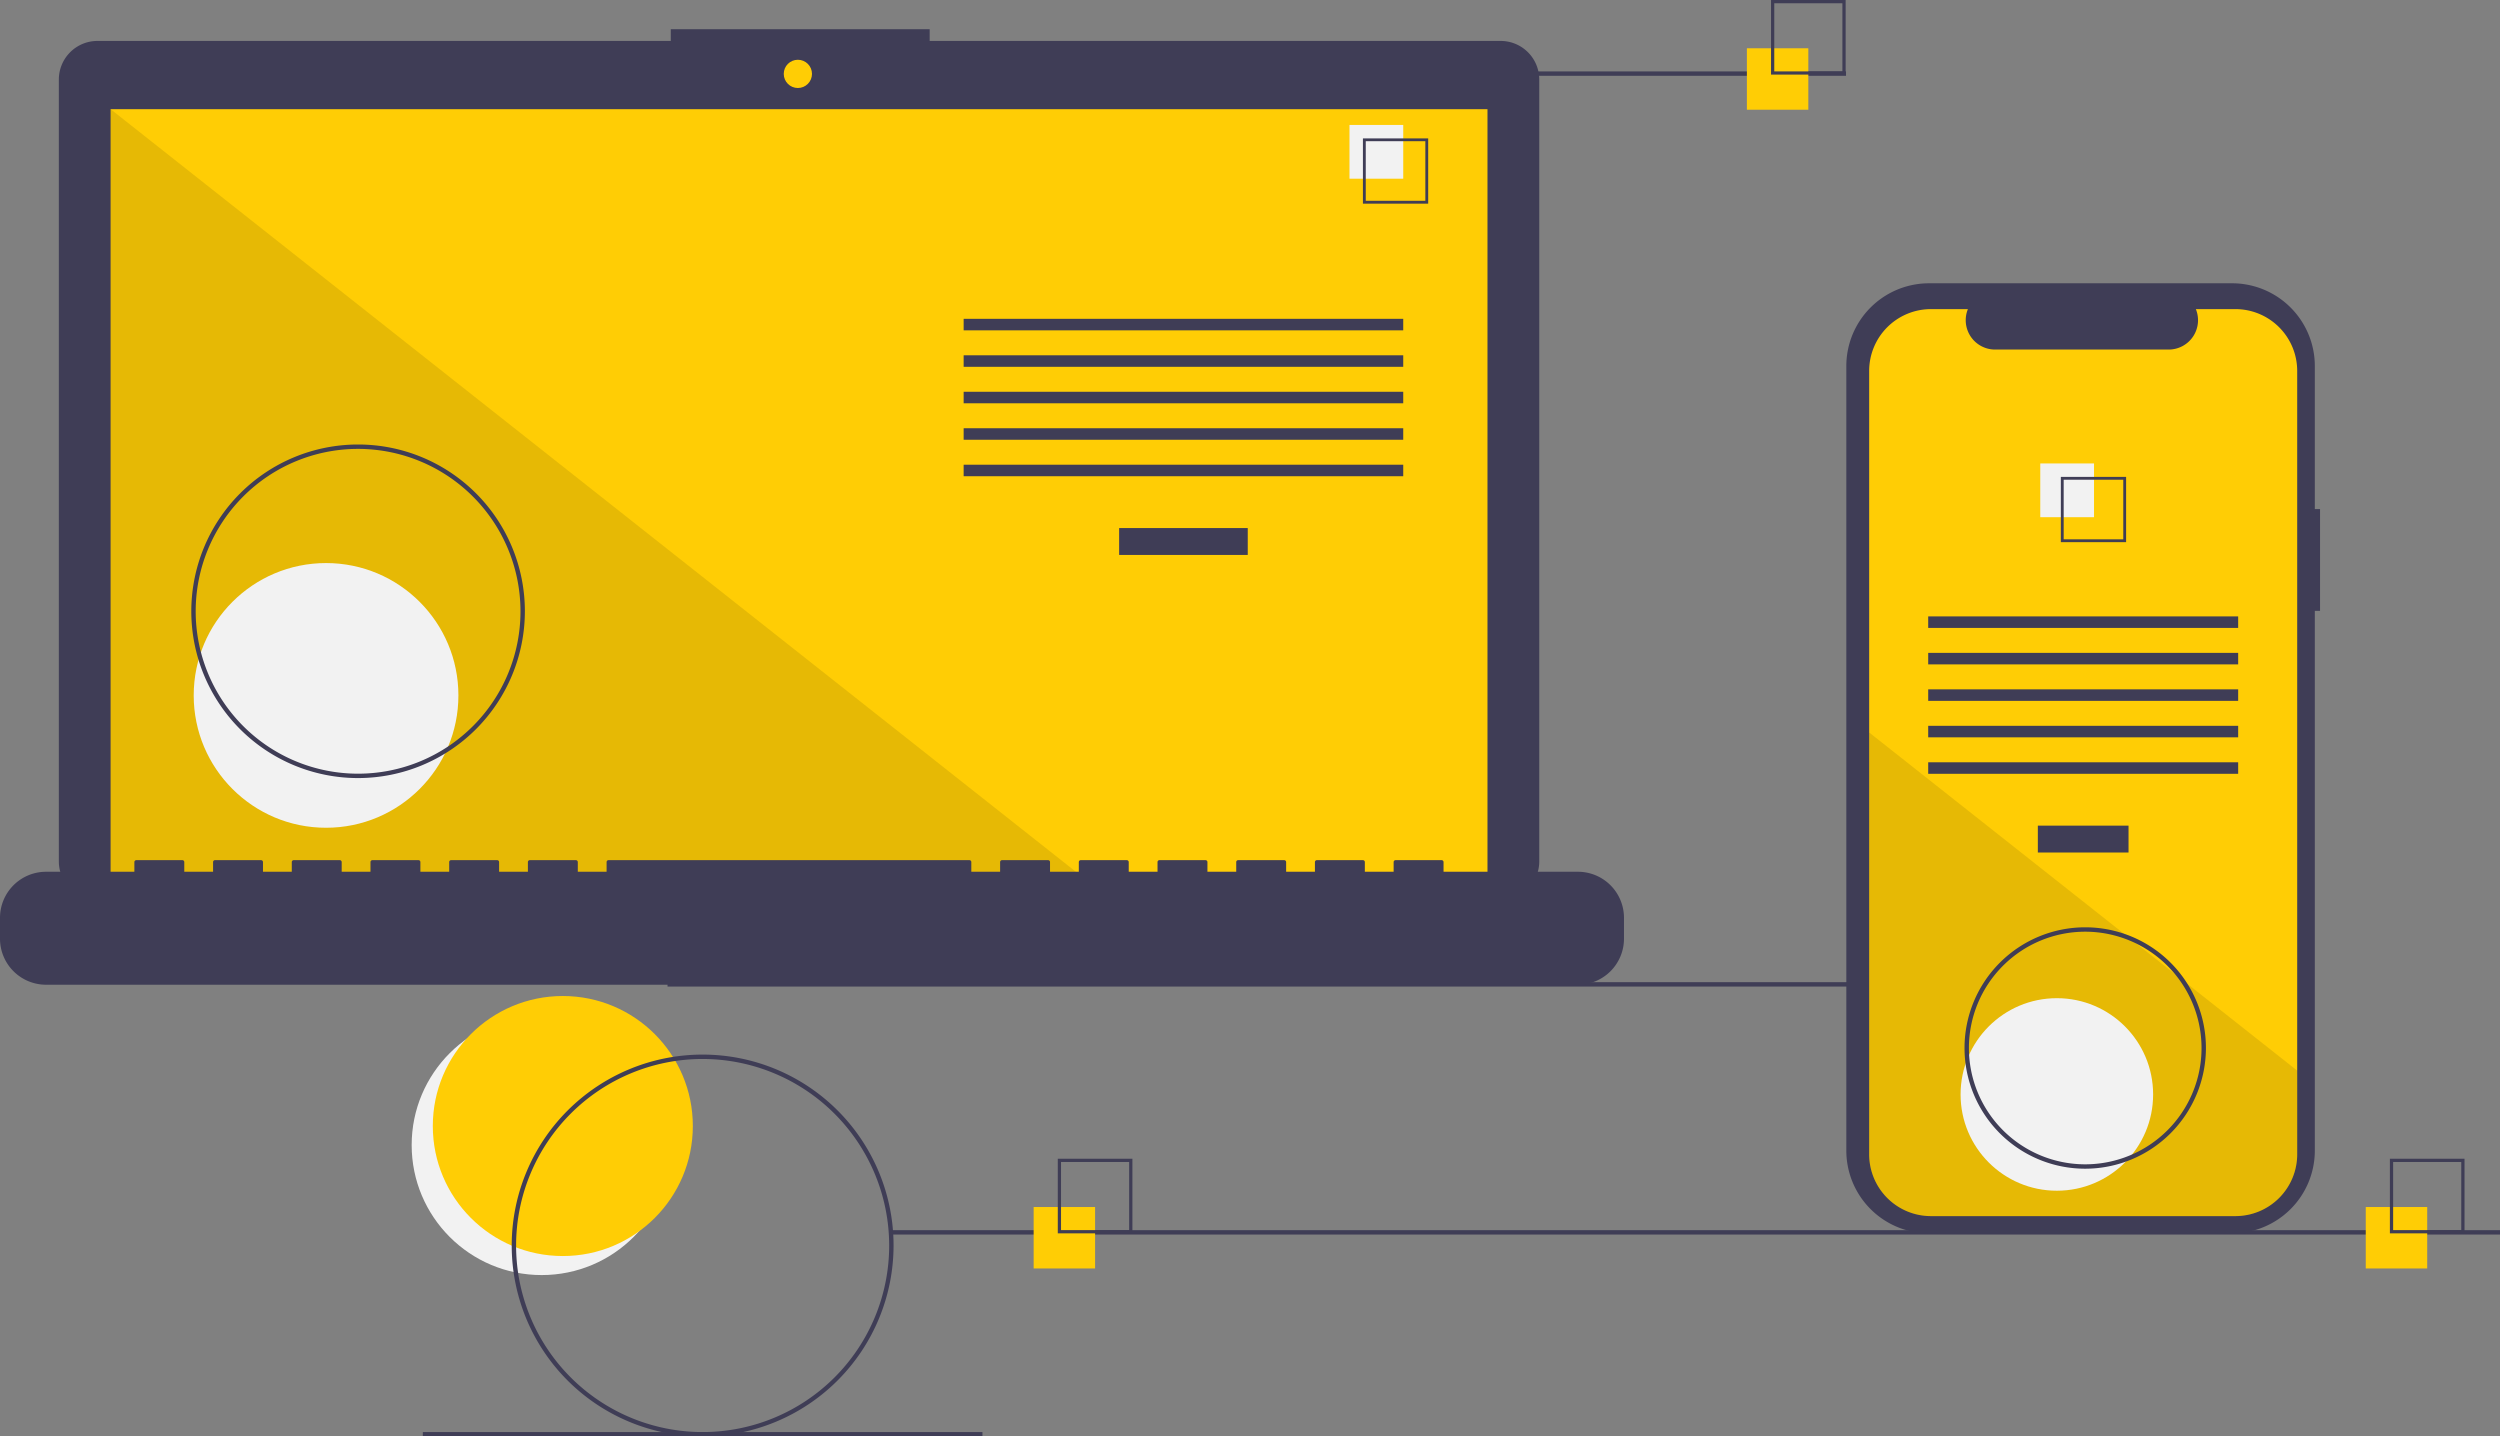 <?xml version="1.0" encoding="UTF-8"?>
<svg xmlns="http://www.w3.org/2000/svg" xmlns:xlink="http://www.w3.org/1999/xlink" data-name="Layer 1" width="1139.171" height="654.543" viewBox="0 0 1139.171 654.543">
  <rect x="0" y="0" width="1139.171" height="654.543" fill="#808080" stroke="none"/>
  <title>progressive_app</title>
  <circle cx="246.827" cy="521.765" r="59.243" fill="#f2f2f2"></circle>
  <circle cx="256.46" cy="513.095" r="59.243" fill="#ffcd05"></circle>
  <rect x="304.171" y="447.543" width="733" height="2" fill="#3f3d56"></rect>
  <path d="M714.207,141.381H454.038v-5.362h-117.971v5.362H74.825a17.599,17.599,0,0,0-17.599,17.599V515.231a17.599,17.599,0,0,0,17.599,17.599H714.207a17.599,17.599,0,0,0,17.599-17.599V158.979A17.599,17.599,0,0,0,714.207,141.381Z" transform="translate(-30.415 -122.728)" fill="#3f3d56"></path>
  <rect x="50.406" y="49.754" width="627.391" height="353.913" fill="#ffcd05"></rect>
  <circle cx="363.565" cy="33.667" r="6.435" fill="#ffcd05"></circle>
  <polygon points="498.374 403.667 50.406 403.667 50.406 49.754 498.374 403.667" opacity="0.1"></polygon>
  <circle cx="148.574" cy="316.876" r="60.307" fill="#f2f2f2"></circle>
  <rect x="509.953" y="240.622" width="58.605" height="12.246" fill="#3f3d56"></rect>
  <rect x="439.102" y="145.279" width="200.307" height="5.248" fill="#3f3d56"></rect>
  <rect x="439.102" y="161.898" width="200.307" height="5.248" fill="#3f3d56"></rect>
  <rect x="439.102" y="178.518" width="200.307" height="5.248" fill="#3f3d56"></rect>
  <rect x="439.102" y="195.137" width="200.307" height="5.248" fill="#3f3d56"></rect>
  <rect x="439.102" y="211.756" width="200.307" height="5.248" fill="#3f3d56"></rect>
  <rect x="614.917" y="56.934" width="24.492" height="24.492" fill="#f2f2f2"></rect>
  <path d="M681.195,215.525h-29.74v-29.74h29.74Zm-28.447-1.293h27.154V187.078H652.748Z" transform="translate(-30.415 -122.728)" fill="#3f3d56"></path>
  <path d="M749.422,519.96H688.192v-4.412a.875.875,0,0,0-.875-.875h-20.993a.875.875,0,0,0-.875.875v4.412H652.329v-4.412a.875.875,0,0,0-.875-.875H630.462a.875.875,0,0,0-.875.875v4.412H616.467v-4.412a.875.875,0,0,0-.875-.875H594.599a.875.875,0,0,0-.875.875v4.412H580.604v-4.412a.875.875,0,0,0-.875-.875H558.736a.875.875,0,0,0-.875.875v4.412H544.741v-4.412a.875.875,0,0,0-.875-.875H522.873a.875.875,0,0,0-.875.875v4.412H508.878v-4.412a.875.875,0,0,0-.875-.875h-20.993a.875.875,0,0,0-.875.875v4.412H473.015v-4.412a.875.875,0,0,0-.875-.875H307.696a.875.875,0,0,0-.875.875v4.412H293.701v-4.412a.875.875,0,0,0-.875-.875H271.833a.875.875,0,0,0-.875.875v4.412H257.838v-4.412a.875.875,0,0,0-.875-.875h-20.993a.875.875,0,0,0-.875.875v4.412H221.975v-4.412a.875.875,0,0,0-.875-.875H200.107a.875.875,0,0,0-.875.875v4.412H186.112v-4.412a.875.875,0,0,0-.875-.875H164.244a.875.875,0,0,0-.875.875v4.412H150.249v-4.412a.875.875,0,0,0-.875-.875H128.381a.875.875,0,0,0-.875.875v4.412H114.386v-4.412a.875.875,0,0,0-.875-.875H92.519a.875.875,0,0,0-.875.875v4.412H51.407a20.993,20.993,0,0,0-20.993,20.993v9.492A20.993,20.993,0,0,0,51.407,571.438H749.422a20.993,20.993,0,0,0,20.993-20.993v-9.492A20.993,20.993,0,0,0,749.422,519.96Z" transform="translate(-30.415 -122.728)" fill="#3f3d56"></path>
  <path d="M193.586,477.272a76,76,0,1,1,76-76A76.086,76.086,0,0,1,193.586,477.272Zm0-150a74,74,0,1,0,74,74A74.084,74.084,0,0,0,193.586,327.272Z" transform="translate(-30.415 -122.728)" fill="#3f3d56"></path>
  <rect x="586.171" y="32.543" width="255" height="2" fill="#3f3d56"></rect>
  <rect x="406.171" y="560.543" width="733" height="2" fill="#3f3d56"></rect>
  <rect x="192.672" y="652.543" width="255" height="2" fill="#3f3d56"></rect>
  <rect x="471" y="550" width="28" height="28" fill="#ffcd05"></rect>
  <path d="M546.415,684.728h-34v-34h34Zm-32.522-1.478H544.936V652.207H513.893Z" transform="translate(-30.415 -122.728)" fill="#3f3d56"></path>
  <rect x="796" y="22" width="28" height="28" fill="#ffcd05"></rect>
  <path d="M871.415,156.728h-34v-34h34Zm-32.522-1.478H869.936V124.207H838.893Z" transform="translate(-30.415 -122.728)" fill="#3f3d56"></path>
  <rect x="1078" y="550" width="28" height="28" fill="#ffcd05"></rect>
  <path d="M1153.415,684.728h-34v-34h34Zm-32.522-1.478h31.043V652.207h-31.043Z" transform="translate(-30.415 -122.728)" fill="#3f3d56"></path>
  <path d="M1087.586,354.687h-2.379V289.525a37.714,37.714,0,0,0-37.714-37.714H909.44A37.714,37.714,0,0,0,871.726,289.525V647.006A37.714,37.714,0,0,0,909.44,684.72h138.053a37.714,37.714,0,0,0,37.714-37.714V401.07h2.379Z" transform="translate(-30.415 -122.728)" fill="#3f3d56"></path>
  <path d="M1077.176,291.742v356.96a28.165,28.165,0,0,1-28.16,28.17H910.296a28.165,28.165,0,0,1-28.16-28.17v-356.96a28.163,28.163,0,0,1,28.16-28.16h16.83a13.379,13.379,0,0,0,12.39,18.43h79.09a13.379,13.379,0,0,0,12.39-18.43h18.02A28.163,28.163,0,0,1,1077.176,291.742Z" transform="translate(-30.415 -122.728)" fill="#ffcd05"></path>
  <rect x="928.58" y="376.218" width="41.324" height="12.246" fill="#3f3d56"></rect>
  <rect x="878.621" y="280.875" width="141.24" height="5.248" fill="#3f3d56"></rect>
  <rect x="878.621" y="297.494" width="141.24" height="5.248" fill="#3f3d56"></rect>
  <rect x="878.621" y="314.114" width="141.24" height="5.248" fill="#3f3d56"></rect>
  <rect x="878.621" y="330.733" width="141.24" height="5.248" fill="#3f3d56"></rect>
  <rect x="878.621" y="347.352" width="141.24" height="5.248" fill="#3f3d56"></rect>
  <rect x="929.684" y="211.179" width="24.492" height="24.492" fill="#f2f2f2"></rect>
  <path d="M969.474,340.032v29.74h29.74v-29.74Zm28.45,28.45h-27.16v-27.16h27.16Z" transform="translate(-30.415 -122.728)" fill="#3f3d56"></path>
  <path d="M1077.176,610.582v38.12a28.165,28.165,0,0,1-28.16,28.17H910.296a28.165,28.165,0,0,1-28.16-28.17v-192.21l116.87,92.33,2,1.58,21.74,17.17,2.03,1.61Z" transform="translate(-30.415 -122.728)" opacity="0.1"></path>
  <circle cx="937.241" cy="498.707" r="43.868" fill="#f2f2f2"></circle>
  <path d="M350.586,777.272a87,87,0,1,1,87-87A87.099,87.099,0,0,1,350.586,777.272Zm0-172a85,85,0,1,0,85,85A85.096,85.096,0,0,0,350.586,605.272Z" transform="translate(-30.415 -122.728)" fill="#3f3d56"></path>
  <path d="M980.586,655.272a55,55,0,1,1,55-55A55.062,55.062,0,0,1,980.586,655.272Zm0-108a53,53,0,1,0,53,53A53.06,53.06,0,0,0,980.586,547.272Z" transform="translate(-30.415 -122.728)" fill="#3f3d56"></path>
</svg>
